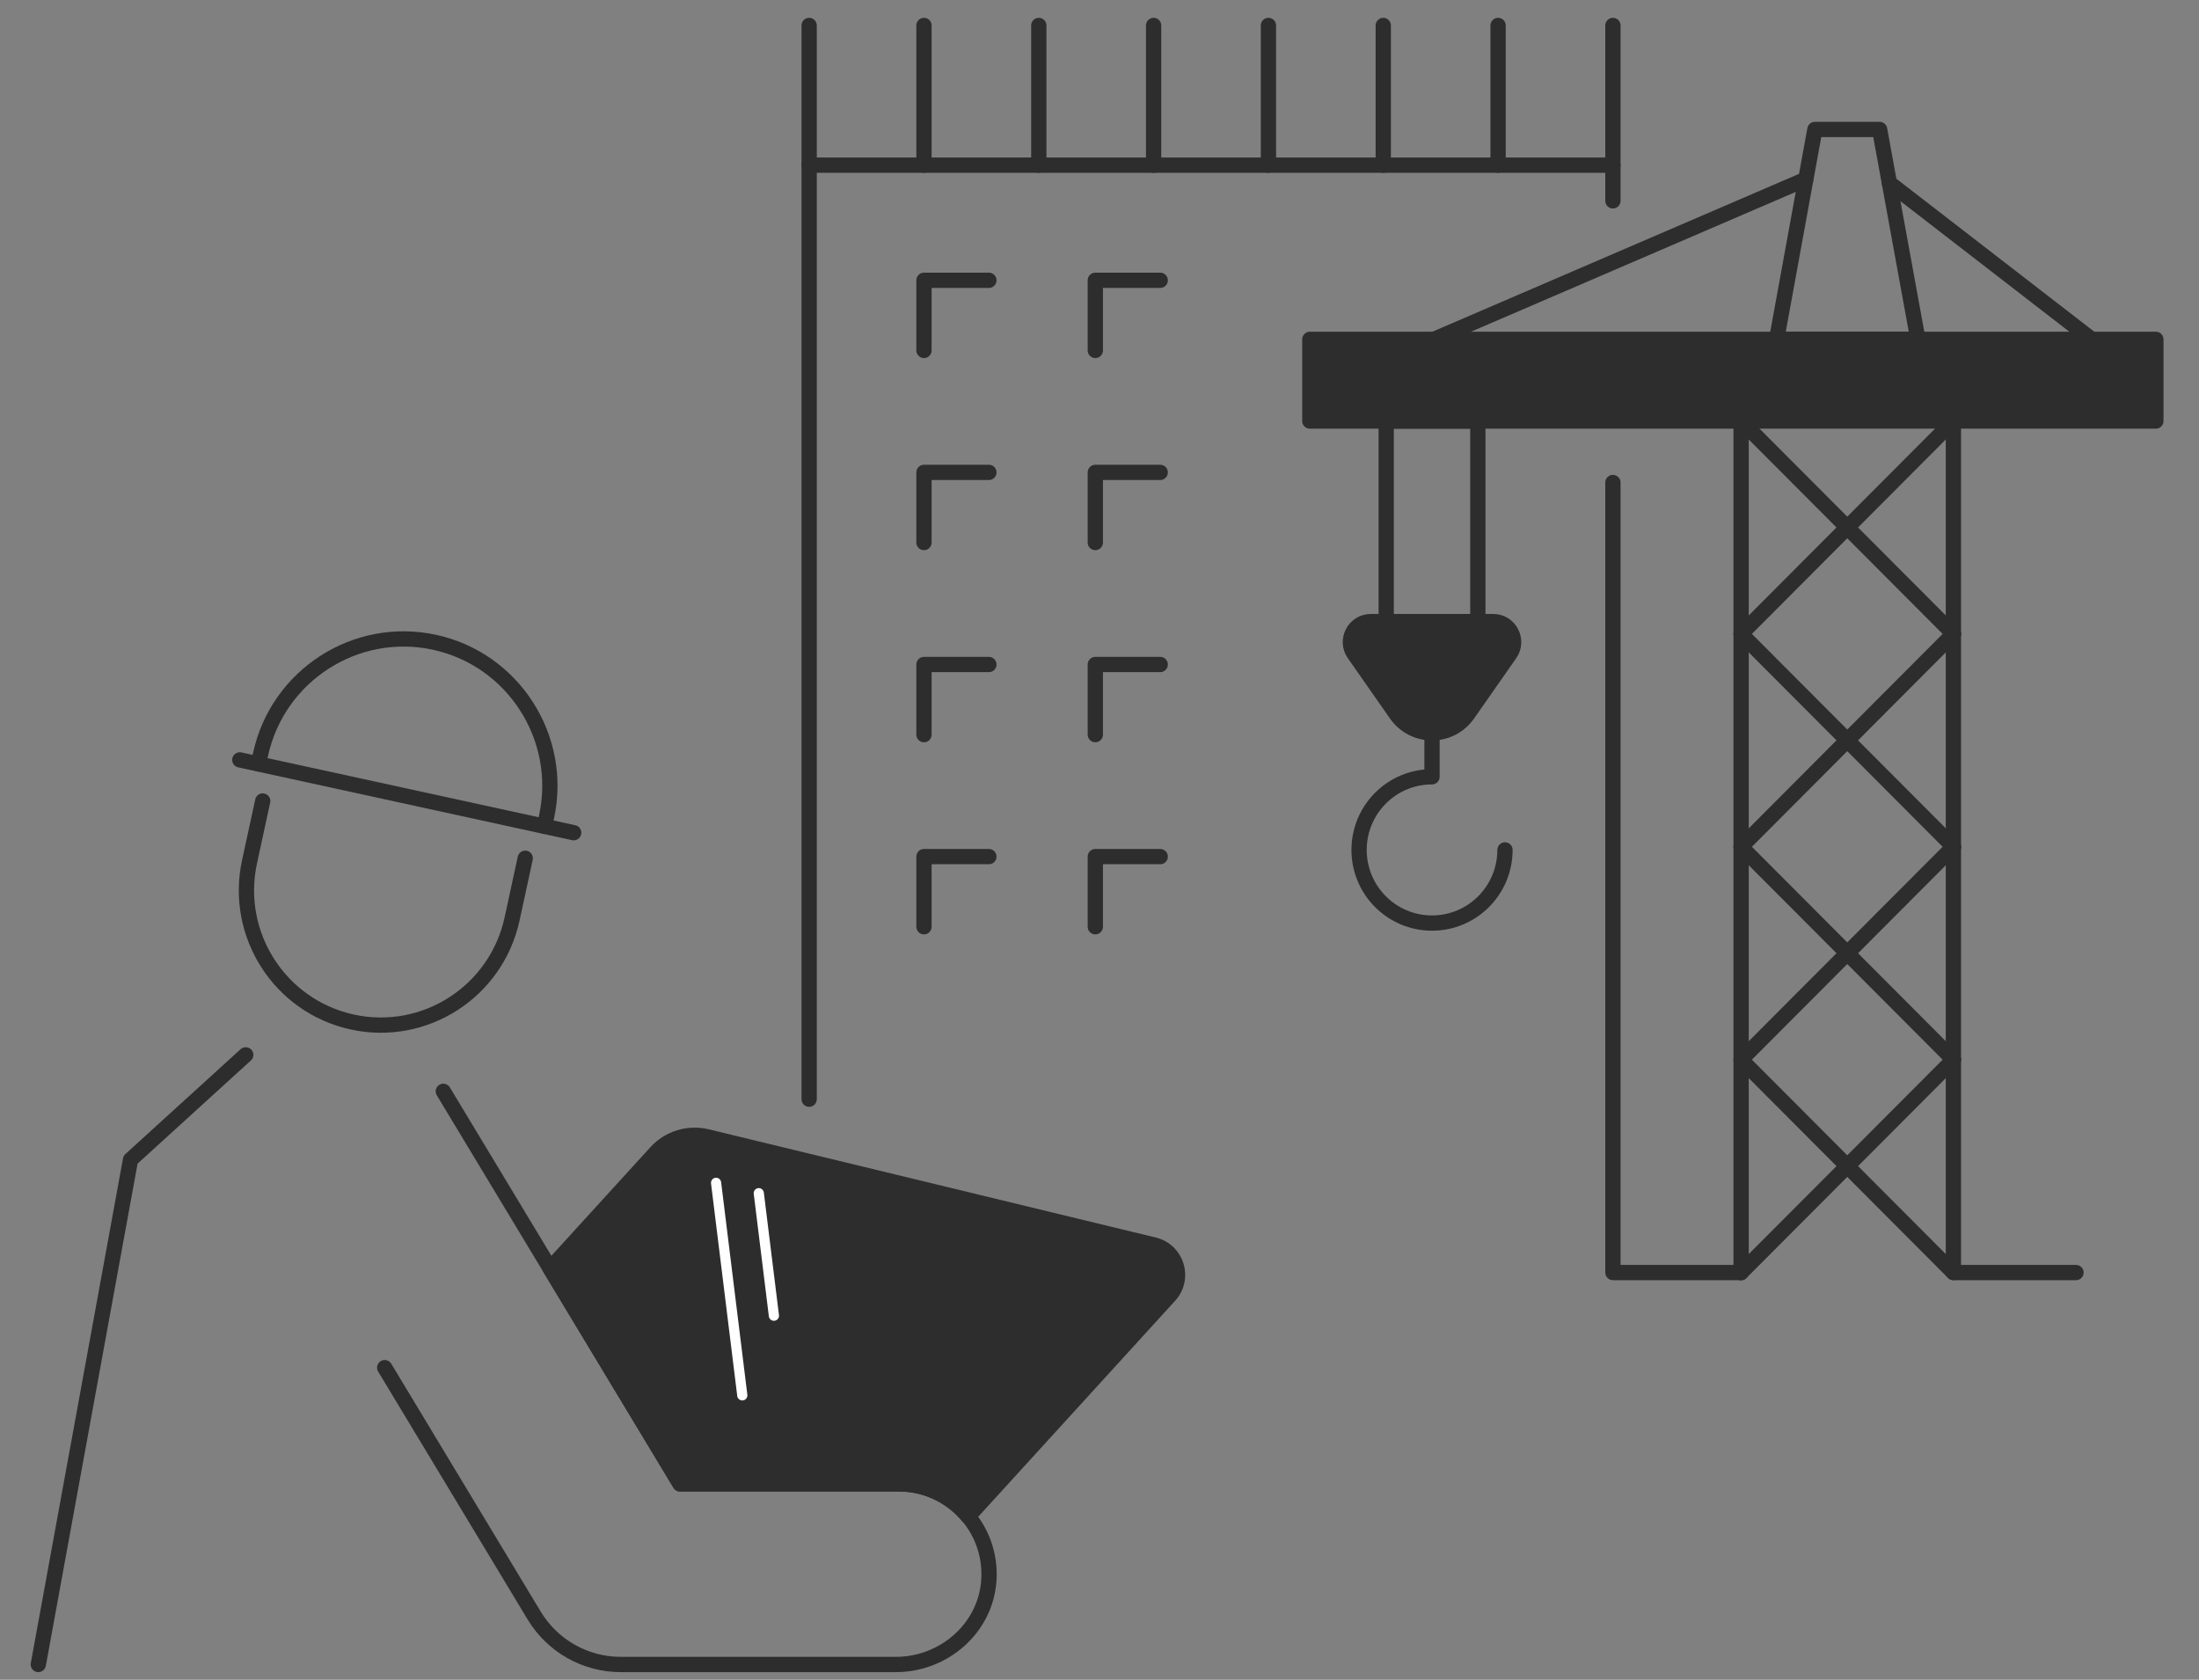 <svg width="216" height="165" viewBox="0 0 216 165" fill="none" xmlns="http://www.w3.org/2000/svg">
<rect x="0" y="0" width="216" height="165" fill="#808080" stroke="none"/>
<mask id="mask0_317_828" style="mask-type:alpha" maskUnits="userSpaceOnUse" x="0" y="0" width="216" height="165">
<rect width="216" height="165" fill="#D9D9D9"/>
</mask>
<g mask="url(#mask0_317_828)">
<path d="M158.431 19.73V16.224H79.48V107.972" stroke="#2D2D2D" stroke-width="1.5" stroke-linecap="round" stroke-linejoin="round"/>
<path d="M171.023 125H158.431V47.395" stroke="#2D2D2D" stroke-width="1.5" stroke-linecap="round" stroke-linejoin="round"/>
<path d="M79.48 16.224V2.5" stroke="#2D2D2D" stroke-width="1.5" stroke-linecap="round" stroke-linejoin="round"/>
<path d="M90.759 16.224V2.5" stroke="#2D2D2D" stroke-width="1.5" stroke-linecap="round" stroke-linejoin="round"/>
<path d="M102.038 16.224V2.5" stroke="#2D2D2D" stroke-width="1.5" stroke-linecap="round" stroke-linejoin="round"/>
<path d="M113.316 16.224V2.5" stroke="#2D2D2D" stroke-width="1.5" stroke-linecap="round" stroke-linejoin="round"/>
<path d="M124.595 16.224V2.5" stroke="#2D2D2D" stroke-width="1.5" stroke-linecap="round" stroke-linejoin="round"/>
<path d="M135.873 16.224V2.5" stroke="#2D2D2D" stroke-width="1.5" stroke-linecap="round" stroke-linejoin="round"/>
<path d="M147.152 16.224V2.5" stroke="#2D2D2D" stroke-width="1.5" stroke-linecap="round" stroke-linejoin="round"/>
<path d="M158.431 16.224V2.5" stroke="#2D2D2D" stroke-width="1.5" stroke-linecap="round" stroke-linejoin="round"/>
<path d="M211.763 33.333H128.659V41.358H211.763V33.333Z" fill="#2D2D2D" stroke="#2D2D2D" stroke-width="1.5" stroke-linecap="round" stroke-linejoin="round"/>
<path d="M171.024 41.357V124.999" stroke="#2D2D2D" stroke-width="1.5" stroke-linecap="round" stroke-linejoin="round"/>
<path d="M191.876 41.357V124.999" stroke="#2D2D2D" stroke-width="1.5" stroke-linecap="round" stroke-linejoin="round"/>
<path d="M191.877 104.09L171.024 125" stroke="#2D2D2D" stroke-width="1.5" stroke-linecap="round" stroke-linejoin="round"/>
<path d="M171.024 104.09L191.877 125H203.919" stroke="#2D2D2D" stroke-width="1.5" stroke-linecap="round" stroke-linejoin="round"/>
<path d="M191.877 83.178L171.024 104.089" stroke="#2D2D2D" stroke-width="1.5" stroke-linecap="round" stroke-linejoin="round"/>
<path d="M171.024 83.178L191.877 104.089" stroke="#2D2D2D" stroke-width="1.5" stroke-linecap="round" stroke-linejoin="round"/>
<path d="M191.877 62.269L171.024 83.179" stroke="#2D2D2D" stroke-width="1.5" stroke-linecap="round" stroke-linejoin="round"/>
<path d="M171.024 62.269L191.877 83.179" stroke="#2D2D2D" stroke-width="1.5" stroke-linecap="round" stroke-linejoin="round"/>
<path d="M191.877 41.357L171.024 62.268" stroke="#2D2D2D" stroke-width="1.5" stroke-linecap="round" stroke-linejoin="round"/>
<path d="M171.024 41.357L191.877 62.268" stroke="#2D2D2D" stroke-width="1.5" stroke-linecap="round" stroke-linejoin="round"/>
<path d="M188.39 33.334H174.511L178.271 12.717H184.629L188.39 33.334Z" stroke="#2D2D2D" stroke-width="1.5" stroke-linecap="round" stroke-linejoin="round"/>
<path d="M177.379 17.609L140.858 33.333" stroke="#2D2D2D" stroke-width="1.5" stroke-linecap="round" stroke-linejoin="round"/>
<path d="M185.587 17.972L205.461 33.334" stroke="#2D2D2D" stroke-width="1.5" stroke-linecap="round" stroke-linejoin="round"/>
<path d="M145.163 41.357H136.162V61.057H145.163V41.357Z" stroke="#2D2D2D" stroke-width="1.5" stroke-linecap="round" stroke-linejoin="round"/>
<path d="M133.009 64.226L137.146 70.148C138.856 72.594 142.468 72.594 144.178 70.148L148.315 64.226C149.246 62.892 148.295 61.059 146.671 61.059H134.651C133.027 61.059 132.077 62.892 133.009 64.226Z" fill="#2D2D2D" stroke="#2D2D2D" stroke-width="1.5" stroke-linecap="round" stroke-linejoin="round"/>
<path d="M147.828 83.487C147.828 87.455 144.62 90.672 140.662 90.672C136.705 90.672 133.497 87.455 133.497 83.487C133.497 79.519 136.705 76.302 140.662 76.302V71.981" stroke="#2D2D2D" stroke-width="1.5" stroke-linecap="round" stroke-linejoin="round"/>
<path d="M90.759 34.422V27.533H97.135" stroke="#2D2D2D" stroke-width="1.5" stroke-linecap="round" stroke-linejoin="round"/>
<path d="M90.759 53.292V46.402H97.135" stroke="#2D2D2D" stroke-width="1.5" stroke-linecap="round" stroke-linejoin="round"/>
<path d="M90.759 72.163V65.273H97.135" stroke="#2D2D2D" stroke-width="1.5" stroke-linecap="round" stroke-linejoin="round"/>
<path d="M90.759 91.032V84.143H97.135" stroke="#2D2D2D" stroke-width="1.5" stroke-linecap="round" stroke-linejoin="round"/>
<path d="M107.589 34.422V27.533H113.965" stroke="#2D2D2D" stroke-width="1.5" stroke-linecap="round" stroke-linejoin="round"/>
<path d="M107.589 53.292V46.402H113.965" stroke="#2D2D2D" stroke-width="1.5" stroke-linecap="round" stroke-linejoin="round"/>
<path d="M107.589 72.163V65.273H113.965" stroke="#2D2D2D" stroke-width="1.5" stroke-linecap="round" stroke-linejoin="round"/>
<path d="M107.589 91.032V84.143H113.965" stroke="#2D2D2D" stroke-width="1.5" stroke-linecap="round" stroke-linejoin="round"/>
<path d="M25.388 75.042L25.589 74.116C27.273 66.35 34.945 61.404 42.691 63.092C50.436 64.781 55.368 72.475 53.684 80.242L53.483 81.169" stroke="#2D2D2D" stroke-width="1.5" stroke-linecap="round" stroke-linejoin="round"/>
<path d="M25.805 78.682L24.51 84.65C22.961 91.791 27.48 98.838 34.601 100.391C41.722 101.944 48.75 97.413 50.298 90.272L51.593 84.304" stroke="#2D2D2D" stroke-width="1.5" stroke-linecap="round" stroke-linejoin="round"/>
<path d="M23.555 74.643L56.352 81.795" stroke="#2D2D2D" stroke-width="1.5" stroke-linecap="round" stroke-linejoin="round"/>
<path d="M3.763 163.499L12.822 113.916L24.137 103.616" stroke="#2D2D2D" stroke-width="1.5" stroke-linecap="round" stroke-linejoin="round"/>
<path d="M37.788 134.341L52.47 158.692C54.269 161.677 57.494 163.5 60.972 163.5H88.003C92.715 163.5 96.829 159.935 97.133 155.22C97.467 150.054 93.387 145.76 88.306 145.76H66.796L43.546 107.199" stroke="#2D2D2D" stroke-width="1.5" stroke-linecap="round" stroke-linejoin="round"/>
<path d="M113.364 122.292L69.444 111.66C67.621 111.219 65.704 111.806 64.438 113.194L54.039 124.6L66.796 145.757H88.306C91.039 145.757 93.475 147.007 95.098 148.961L114.879 127.263C116.425 125.567 115.59 122.832 113.364 122.292Z" fill="#2D2D2D" stroke="#2D2D2D" stroke-width="1.5" stroke-linecap="round" stroke-linejoin="round"/>
<path d="M70.338 116.189L72.913 137.063" stroke="white" stroke-linecap="round" stroke-linejoin="round"/>
<path d="M74.533 117.205L76.018 129.239" stroke="white" stroke-linecap="round" stroke-linejoin="round"/>
</g>
</svg>
